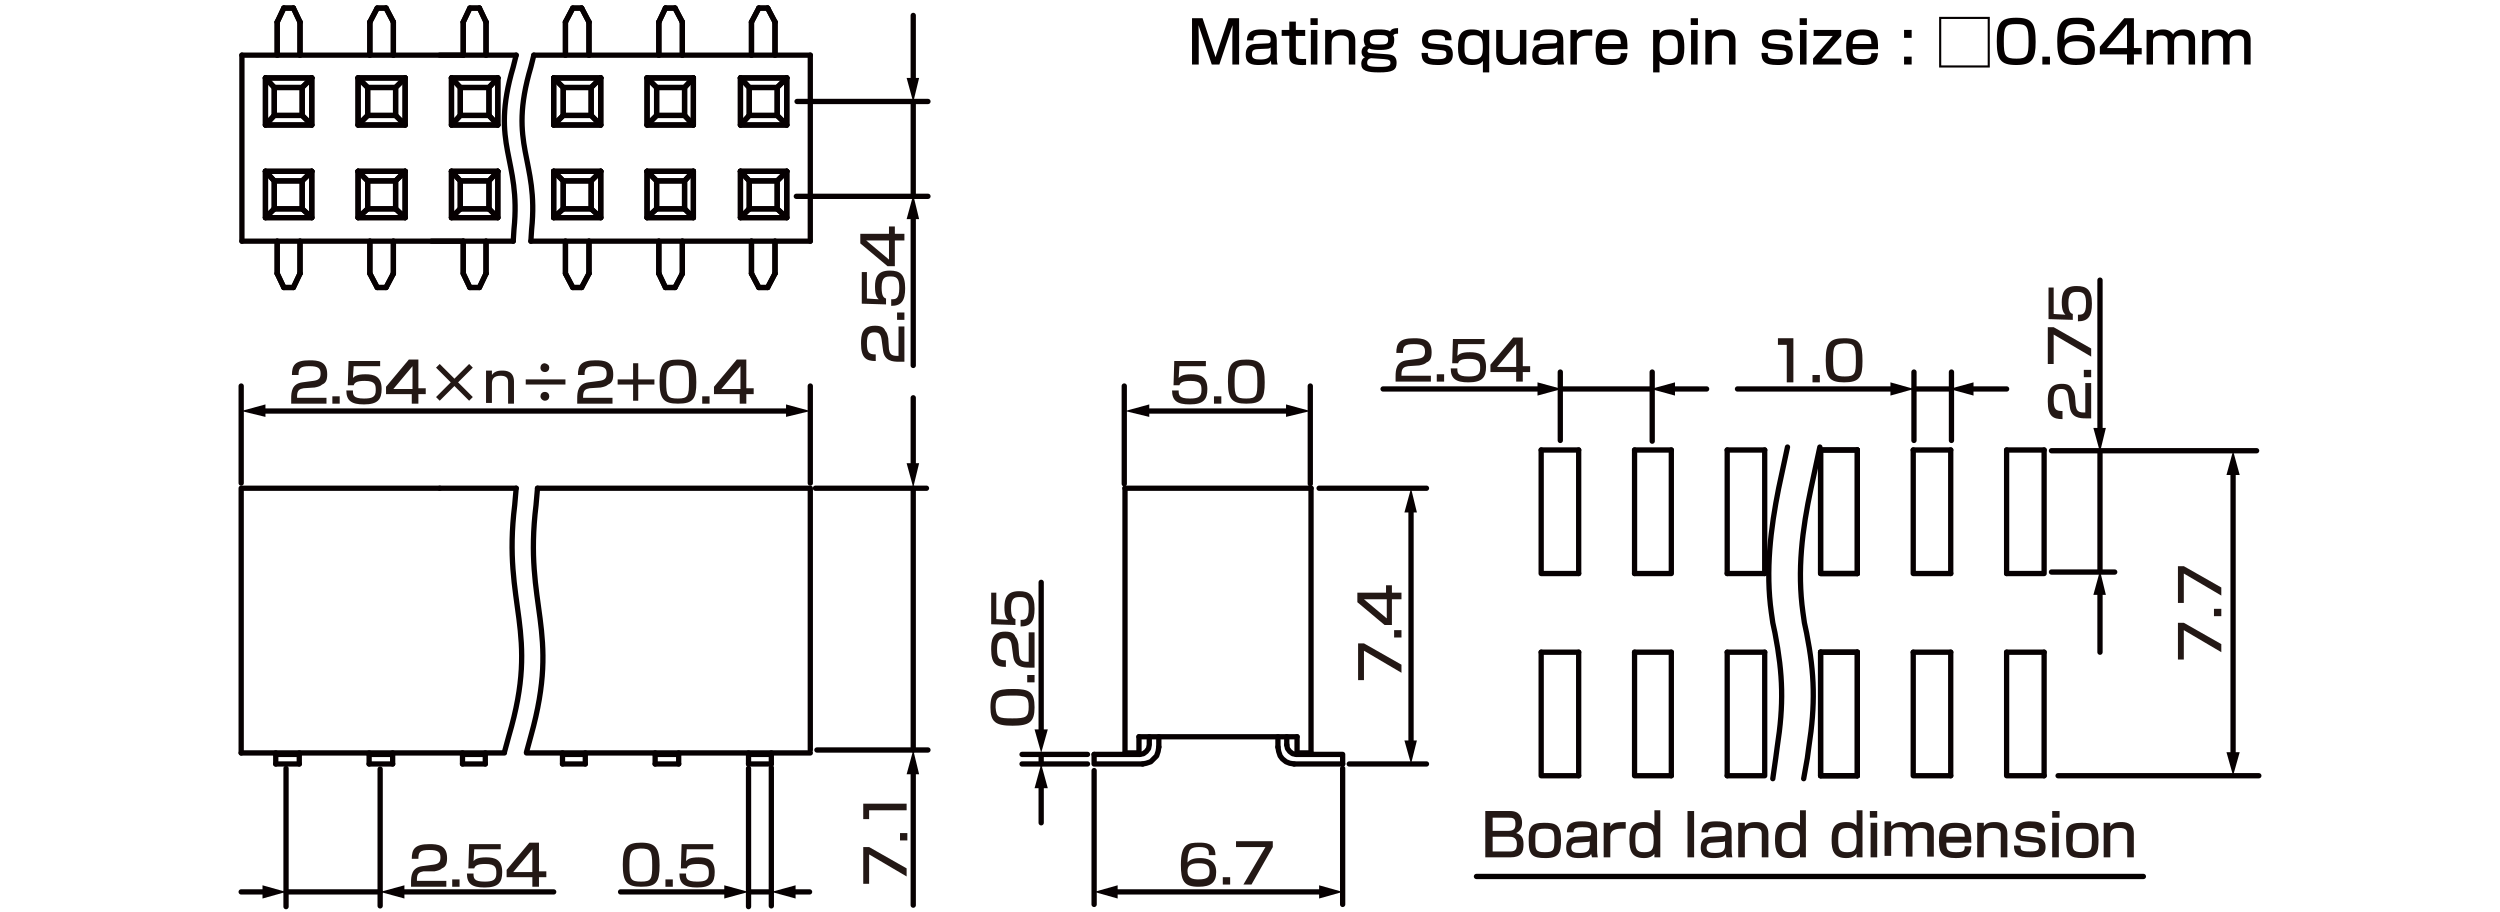 <?xml version="1.0" encoding="UTF-8"?>
<svg id="_レイヤー_1" data-name="レイヤー 1" xmlns="http://www.w3.org/2000/svg" width="119.944mm" height="43.744mm" version="1.1" viewBox="0 0 340 124">
  <defs>
    <style>
      .cls-1 {
        fill: #231815;
      }

      .cls-1, .cls-2, .cls-3 {
        stroke-width: 0px;
      }

      .cls-4 {
        stroke: #060001;
      }

      .cls-4, .cls-5 {
        fill: none;
        stroke-linecap: round;
        stroke-linejoin: round;
        stroke-width: .72px;
      }

      .cls-2 {
        fill: #040000;
      }

      .cls-5 {
        stroke: #040000;
      }

      .cls-3 {
        fill: #060001;
      }
    </style>
  </defs>
  <g id="FS1204">
    <line class="cls-4" x1="153" y1="66.4" x2="153" y2="102.4"/>
    <line class="cls-4" x1="178.3" y1="66.4" x2="178.3" y2="102.4"/>
    <line class="cls-4" x1="154.9" y1="100.2" x2="176.4" y2="100.2"/>
    <polyline class="cls-4" points="155.4 103.9 155.9 103.8 156.5 103.6 156.9 103.2 157.3 102.8 157.5 102.2 157.6 101.6"/>
    <polyline class="cls-4" points="155 102.6 155.5 102.5 155.9 102.2 156.2 101.8 156.3 101.3 156.3 100.2"/>
    <line class="cls-4" x1="157.6" y1="101.6" x2="157.6" y2="100.2"/>
    <polyline class="cls-4" points="148.8 102.6 148.8 103.9 155.4 103.9"/>
    <line class="cls-4" x1="148.8" y1="102.6" x2="155" y2="102.6"/>
    <polyline class="cls-4" points="153 102.4 154.9 102.4 154.9 100.2"/>
    <polyline class="cls-4" points="175 101.3 175.1 101.8 175.4 102.2 175.8 102.5 176.3 102.6"/>
    <polyline class="cls-4" points="173.8 101.6 173.9 102.2 174.1 102.8 174.4 103.2 174.9 103.6 175.4 103.8 176 103.9"/>
    <line class="cls-4" x1="175" y1="101.3" x2="175" y2="100.2"/>
    <line class="cls-4" x1="173.8" y1="101.6" x2="173.8" y2="100.2"/>
    <line class="cls-4" x1="176" y1="103.9" x2="182.6" y2="103.9"/>
    <polyline class="cls-4" points="176.3 102.6 182.6 102.6 182.6 103.9"/>
    <polyline class="cls-4" points="176.4 100.2 176.4 102.4 178.3 102.4"/>
    <line class="cls-4" x1="153" y1="66.4" x2="178.3" y2="66.4"/>
    <g>
      <line class="cls-4" x1="265.3" y1="88.7" x2="265.3" y2="105.5"/>
      <polyline class="cls-4" points="260.2 88.7 260.2 105.5 265.3 105.5"/>
      <line class="cls-4" x1="260.2" y1="88.7" x2="265.3" y2="88.7"/>
      <line class="cls-4" x1="265.3" y1="61.2" x2="265.3" y2="78"/>
      <polyline class="cls-4" points="260.2 61.2 260.2 78 265.3 78"/>
      <line class="cls-4" x1="260.2" y1="61.2" x2="265.3" y2="61.2"/>
      <line class="cls-4" x1="278" y1="88.7" x2="278" y2="105.5"/>
      <polyline class="cls-4" points="272.9 88.7 272.9 105.5 278 105.5"/>
      <line class="cls-4" x1="272.9" y1="88.7" x2="278" y2="88.7"/>
      <line class="cls-4" x1="272.9" y1="61.2" x2="272.9" y2="78"/>
      <polyline class="cls-4" points="278 61.2 278 78 272.9 78"/>
      <line class="cls-4" x1="272.9" y1="61.2" x2="278" y2="61.2"/>
      <line class="cls-4" x1="252.6" y1="88.7" x2="252.6" y2="105.5"/>
      <polyline class="cls-4" points="247.6 88.7 247.6 105.5 252.6 105.5"/>
      <line class="cls-4" x1="247.6" y1="88.7" x2="252.6" y2="88.7"/>
      <line class="cls-4" x1="252.6" y1="61.2" x2="252.6" y2="78"/>
      <polyline class="cls-4" points="247.6 61.2 247.6 78 252.6 78"/>
      <line class="cls-4" x1="247.6" y1="61.2" x2="252.6" y2="61.2"/>
      <line class="cls-4" x1="214.7" y1="88.7" x2="214.7" y2="105.5"/>
      <polyline class="cls-4" points="209.6 88.7 209.6 105.5 214.7 105.5"/>
      <line class="cls-4" x1="209.6" y1="88.7" x2="214.7" y2="88.7"/>
      <line class="cls-4" x1="214.7" y1="61.2" x2="214.7" y2="78"/>
      <polyline class="cls-4" points="209.6 61.2 209.6 78 214.7 78"/>
      <line class="cls-4" x1="209.6" y1="61.2" x2="214.7" y2="61.2"/>
      <line class="cls-4" x1="247.6" y1="88.7" x2="252.6" y2="88.7"/>
      <line class="cls-4" x1="247.6" y1="105.5" x2="252.6" y2="105.5"/>
      <line class="cls-4" x1="227.3" y1="88.7" x2="227.3" y2="105.5"/>
      <polyline class="cls-4" points="222.3 88.7 222.3 105.5 227.3 105.5"/>
      <line class="cls-4" x1="222.3" y1="88.7" x2="227.3" y2="88.7"/>
      <line class="cls-4" x1="247.6" y1="88.7" x2="247.6" y2="105.5"/>
      <line class="cls-4" x1="234.9" y1="88.7" x2="234.9" y2="105.5"/>
      <polyline class="cls-4" points="240 88.7 240 105.5 234.9 105.5"/>
      <line class="cls-4" x1="234.9" y1="88.7" x2="240" y2="88.7"/>
      <line class="cls-4" x1="252.6" y1="88.7" x2="252.6" y2="105.5"/>
      <line class="cls-4" x1="247.6" y1="61.2" x2="252.6" y2="61.2"/>
      <polyline class="cls-4" points="252.6 78 247.6 78 247.6 61.2"/>
      <line class="cls-4" x1="234.9" y1="61.2" x2="234.9" y2="78"/>
      <line class="cls-4" x1="240" y1="61.2" x2="240" y2="78"/>
      <line class="cls-4" x1="222.3" y1="61.2" x2="222.3" y2="78"/>
      <polyline class="cls-4" points="227.3 61.2 227.3 78 222.3 78"/>
      <line class="cls-4" x1="234.9" y1="78" x2="240" y2="78"/>
      <line class="cls-4" x1="222.3" y1="61.2" x2="227.3" y2="61.2"/>
      <line class="cls-4" x1="234.9" y1="61.2" x2="240" y2="61.2"/>
      <line class="cls-4" x1="252.6" y1="61.2" x2="252.6" y2="78"/>
      <path class="cls-4" d="M243.1,60.8l-1.2,5.6c-1.1,5.5-1.8,11.2-1,16.9l.2,1.4.3,1.4c1.1,5.7,1.2,9.7.3,15.5l-.2,1.5-.4,2.8"/>
      <path class="cls-4" d="M247.5,60.8l-.6,2.8-.6,2.8c-1.2,5.6-1.9,11.2-1.1,16.9l.2,1.4.3,1.4c1.1,5.6,1.2,9.7.3,15.5l-.2,1.5-.5,2.8"/>
    </g>
    <g>
      <line class="cls-4" x1="72.6" y1="7.5" x2="110.2" y2="7.5"/>
      <line class="cls-4" x1="72.2" y1="32.8" x2="110.2" y2="32.8"/>
      <line class="cls-4" x1="110.2" y1="32.8" x2="110.2" y2="7.5"/>
      <line class="cls-4" x1="103.2" y1="1.1" x2="102.2" y2="3"/>
      <line class="cls-4" x1="104.4" y1="1.1" x2="105.4" y2="3"/>
      <polyline class="cls-4" points="104.4 39.1 103.2 39.1 102.2 37.2"/>
      <line class="cls-4" x1="104.4" y1="39.1" x2="105.4" y2="37.2"/>
      <line class="cls-4" x1="102.2" y1="37.2" x2="102.2" y2="32.8"/>
      <line class="cls-4" x1="105.4" y1="37.2" x2="105.4" y2="32.8"/>
      <line class="cls-4" x1="105.4" y1="7.5" x2="105.4" y2="3"/>
      <line class="cls-4" x1="102.2" y1="7.5" x2="102.2" y2="3"/>
      <polyline class="cls-4" points="107 10.6 107 17 105.7 15.7"/>
      <polyline class="cls-4" points="107 10.6 105.7 11.9 105.7 15.7"/>
      <polyline class="cls-4" points="107 23.3 107 29.6 105.7 28.4"/>
      <polyline class="cls-4" points="107 23.3 105.7 24.6 105.7 28.4"/>
      <polyline class="cls-4" points="100.7 10.6 100.7 17 101.9 15.7"/>
      <polyline class="cls-4" points="100.7 10.6 101.9 11.9 101.9 15.7"/>
      <polyline class="cls-4" points="100.7 23.3 100.7 29.6 101.9 28.4"/>
      <polyline class="cls-4" points="100.7 23.3 101.9 24.6 101.9 28.4"/>
      <line class="cls-4" x1="100.7" y1="29.6" x2="107" y2="29.6"/>
      <line class="cls-4" x1="100.7" y1="23.3" x2="107" y2="23.3"/>
      <line class="cls-4" x1="101.9" y1="28.4" x2="105.7" y2="28.4"/>
      <line class="cls-4" x1="101.9" y1="24.6" x2="105.7" y2="24.6"/>
      <line class="cls-4" x1="100.7" y1="17" x2="107" y2="17"/>
      <line class="cls-4" x1="100.7" y1="10.6" x2="107" y2="10.6"/>
      <line class="cls-4" x1="101.9" y1="15.7" x2="105.7" y2="15.7"/>
      <line class="cls-4" x1="101.9" y1="11.9" x2="105.7" y2="11.9"/>
      <line class="cls-4" x1="103.2" y1="1.1" x2="104.4" y2="1.1"/>
      <line class="cls-4" x1="90.5" y1="1.1" x2="91.8" y2="1.1"/>
      <line class="cls-4" x1="89.3" y1="11.9" x2="93.1" y2="11.9"/>
      <line class="cls-4" x1="89.3" y1="15.7" x2="93.1" y2="15.7"/>
      <line class="cls-4" x1="88" y1="10.6" x2="94.3" y2="10.6"/>
      <line class="cls-4" x1="88" y1="17" x2="94.3" y2="17"/>
      <line class="cls-4" x1="89.3" y1="24.6" x2="93.1" y2="24.6"/>
      <line class="cls-4" x1="89.3" y1="28.4" x2="93.1" y2="28.4"/>
      <line class="cls-4" x1="88" y1="23.3" x2="94.3" y2="23.3"/>
      <line class="cls-4" x1="88" y1="29.6" x2="94.3" y2="29.6"/>
      <polyline class="cls-4" points="89.3 28.4 89.3 24.6 88 23.3"/>
      <polyline class="cls-4" points="89.3 28.4 88 29.6 88 23.3"/>
      <polyline class="cls-4" points="89.3 15.7 89.3 11.9 88 10.6"/>
      <polyline class="cls-4" points="89.3 15.7 88 17 88 10.6"/>
      <polyline class="cls-4" points="93.1 28.4 93.1 24.6 94.3 23.3"/>
      <polyline class="cls-4" points="93.1 28.4 94.3 29.6 94.3 23.3"/>
      <polyline class="cls-4" points="93.1 15.7 93.1 11.9 94.3 10.6"/>
      <polyline class="cls-4" points="93.1 15.7 94.3 17 94.3 10.6"/>
      <line class="cls-4" x1="89.6" y1="7.5" x2="89.6" y2="3"/>
      <line class="cls-4" x1="92.8" y1="7.5" x2="92.8" y2="3"/>
      <line class="cls-4" x1="92.8" y1="37.2" x2="92.8" y2="32.8"/>
      <line class="cls-4" x1="89.6" y1="37.2" x2="89.6" y2="32.8"/>
      <line class="cls-4" x1="91.8" y1="39.1" x2="92.8" y2="37.2"/>
      <polyline class="cls-4" points="89.6 37.2 90.5 39.1 91.8 39.1"/>
      <line class="cls-4" x1="91.8" y1="1.1" x2="92.8" y2="3"/>
      <line class="cls-4" x1="90.5" y1="1.1" x2="89.6" y2="3"/>
      <line class="cls-4" x1="103.2" y1="1.1" x2="104.4" y2="1.1"/>
      <line class="cls-4" x1="90.5" y1="1.1" x2="91.8" y2="1.1"/>
      <line class="cls-4" x1="88" y1="29.6" x2="94.3" y2="29.6"/>
      <line class="cls-4" x1="88" y1="23.3" x2="94.3" y2="23.3"/>
      <line class="cls-4" x1="89.3" y1="28.4" x2="93.1" y2="28.4"/>
      <line class="cls-4" x1="89.3" y1="24.6" x2="93.1" y2="24.6"/>
      <polyline class="cls-4" points="88 23.3 88 29.6 89.3 28.4"/>
      <polyline class="cls-4" points="88 23.3 89.3 24.6 89.3 28.4"/>
      <polyline class="cls-4" points="94.3 23.3 94.3 29.6 93.1 28.4"/>
      <polyline class="cls-4" points="94.3 23.3 93.1 24.6 93.1 28.4"/>
      <line class="cls-4" x1="100.7" y1="29.6" x2="107" y2="29.6"/>
      <line class="cls-4" x1="100.7" y1="23.3" x2="107" y2="23.3"/>
      <line class="cls-4" x1="101.9" y1="28.4" x2="105.7" y2="28.4"/>
      <line class="cls-4" x1="101.9" y1="24.6" x2="105.7" y2="24.6"/>
      <polyline class="cls-4" points="100.7 23.3 100.7 29.6 101.9 28.4"/>
      <polyline class="cls-4" points="100.7 23.3 101.9 24.6 101.9 28.4"/>
      <polyline class="cls-4" points="107 23.3 107 29.6 105.7 28.4"/>
      <polyline class="cls-4" points="107 23.3 105.7 24.6 105.7 28.4"/>
      <line class="cls-4" x1="88" y1="17" x2="94.3" y2="17"/>
      <line class="cls-4" x1="88" y1="10.6" x2="94.3" y2="10.6"/>
      <line class="cls-4" x1="89.3" y1="15.7" x2="93.1" y2="15.7"/>
      <line class="cls-4" x1="89.3" y1="11.9" x2="93.1" y2="11.9"/>
      <polyline class="cls-4" points="88 10.6 88 17 89.3 15.7"/>
      <polyline class="cls-4" points="88 10.6 89.3 11.9 89.3 15.7"/>
      <polyline class="cls-4" points="94.3 10.6 94.3 17 93.1 15.7"/>
      <polyline class="cls-4" points="94.3 10.6 93.1 11.9 93.1 15.7"/>
      <line class="cls-4" x1="100.7" y1="17" x2="107" y2="17"/>
      <line class="cls-4" x1="100.7" y1="10.6" x2="107" y2="10.6"/>
      <line class="cls-4" x1="101.9" y1="15.7" x2="105.7" y2="15.7"/>
      <line class="cls-4" x1="101.9" y1="11.9" x2="105.7" y2="11.9"/>
      <polyline class="cls-4" points="100.7 10.6 100.7 17 101.9 15.7"/>
      <polyline class="cls-4" points="100.7 10.6 101.9 11.9 101.9 15.7"/>
      <polyline class="cls-4" points="107 10.6 107 17 105.7 15.7"/>
      <polyline class="cls-4" points="107 10.6 105.7 11.9 105.7 15.7"/>
      <line class="cls-4" x1="89.6" y1="7.5" x2="89.6" y2="3"/>
      <line class="cls-4" x1="92.8" y1="7.5" x2="92.8" y2="3"/>
      <line class="cls-4" x1="102.2" y1="7.5" x2="102.2" y2="3"/>
      <line class="cls-4" x1="105.4" y1="7.5" x2="105.4" y2="3"/>
      <line class="cls-4" x1="105.4" y1="37.2" x2="105.4" y2="32.8"/>
      <line class="cls-4" x1="102.2" y1="37.2" x2="102.2" y2="32.8"/>
      <line class="cls-4" x1="92.8" y1="37.2" x2="92.8" y2="32.8"/>
      <line class="cls-4" x1="89.6" y1="37.2" x2="89.6" y2="32.8"/>
      <line class="cls-4" x1="102.2" y1="37.2" x2="103.2" y2="39.1"/>
      <polyline class="cls-4" points="105.4 37.2 104.4 39.1 103.2 39.1"/>
      <line class="cls-4" x1="89.6" y1="37.2" x2="90.5" y2="39.1"/>
      <polyline class="cls-4" points="92.8 37.2 91.8 39.1 90.5 39.1"/>
      <line class="cls-4" x1="103.2" y1="1.1" x2="102.2" y2="3"/>
      <line class="cls-4" x1="104.4" y1="1.1" x2="105.4" y2="3"/>
      <line class="cls-4" x1="90.5" y1="1.1" x2="89.6" y2="3"/>
      <line class="cls-4" x1="91.8" y1="1.1" x2="92.8" y2="3"/>
      <line class="cls-4" x1="79.1" y1="1.1" x2="80.1" y2="3"/>
      <line class="cls-4" x1="77.9" y1="1.1" x2="76.9" y2="3"/>
      <polyline class="cls-4" points="77.9 39.1 79.1 39.1 80.1 37.2"/>
      <polyline class="cls-4" points="77.9 39.1 76.9 37.2 76.9 32.8"/>
      <line class="cls-4" x1="80.1" y1="37.2" x2="80.1" y2="32.8"/>
      <line class="cls-4" x1="80.1" y1="7.5" x2="80.1" y2="3"/>
      <line class="cls-4" x1="76.9" y1="7.5" x2="76.9" y2="3"/>
      <polyline class="cls-4" points="80.4 15.7 80.4 11.9 81.7 10.6"/>
      <polyline class="cls-4" points="80.4 15.7 81.7 17 81.7 10.6"/>
      <polyline class="cls-4" points="76.6 15.7 76.6 11.9 75.3 10.6"/>
      <polyline class="cls-4" points="76.6 15.7 75.3 17 75.3 10.6"/>
      <line class="cls-4" x1="76.6" y1="11.9" x2="80.4" y2="11.9"/>
      <line class="cls-4" x1="76.6" y1="15.7" x2="80.4" y2="15.7"/>
      <line class="cls-4" x1="75.3" y1="10.6" x2="81.7" y2="10.6"/>
      <line class="cls-4" x1="75.3" y1="17" x2="81.7" y2="17"/>
      <polyline class="cls-4" points="80.4 28.4 80.4 24.6 81.7 23.3"/>
      <polyline class="cls-4" points="80.4 28.4 81.7 29.6 81.7 23.3"/>
      <polyline class="cls-4" points="76.6 28.4 76.6 24.6 75.3 23.3"/>
      <polyline class="cls-4" points="76.6 28.4 75.3 29.6 75.3 23.3"/>
      <line class="cls-4" x1="76.6" y1="24.6" x2="80.4" y2="24.6"/>
      <line class="cls-4" x1="76.6" y1="28.4" x2="80.4" y2="28.4"/>
      <line class="cls-4" x1="75.3" y1="23.3" x2="81.7" y2="23.3"/>
      <line class="cls-4" x1="75.3" y1="29.6" x2="81.7" y2="29.6"/>
      <polyline class="cls-4" points="79.1 1.1 77.9 1.1 76.9 3"/>
      <line class="cls-4" x1="79.1" y1="1.1" x2="80.1" y2="3"/>
      <polyline class="cls-4" points="79.1 39.1 77.9 39.1 76.9 37.2"/>
      <line class="cls-4" x1="79.1" y1="39.1" x2="80.1" y2="37.2"/>
      <line class="cls-4" x1="76.9" y1="37.2" x2="76.9" y2="32.8"/>
      <line class="cls-4" x1="80.1" y1="37.2" x2="80.1" y2="32.8"/>
      <line class="cls-4" x1="80.1" y1="7.5" x2="80.1" y2="3"/>
      <line class="cls-4" x1="76.9" y1="7.5" x2="76.9" y2="3"/>
      <polyline class="cls-4" points="81.7 10.6 81.7 17 80.4 15.7"/>
      <polyline class="cls-4" points="81.7 10.6 80.4 11.9 80.4 15.7"/>
      <polyline class="cls-4" points="81.7 23.3 81.7 29.6 80.4 28.4"/>
      <polyline class="cls-4" points="81.7 23.3 80.4 24.6 80.4 28.4"/>
      <polyline class="cls-4" points="75.3 10.6 75.3 17 76.6 15.7"/>
      <polyline class="cls-4" points="75.3 10.6 76.6 11.9 76.6 15.7"/>
      <polyline class="cls-4" points="75.3 23.3 75.3 29.6 76.6 28.4"/>
      <polyline class="cls-4" points="75.3 23.3 76.6 24.6 76.6 28.4"/>
      <line class="cls-4" x1="75.3" y1="29.6" x2="81.7" y2="29.6"/>
      <line class="cls-4" x1="75.3" y1="23.3" x2="81.7" y2="23.3"/>
      <line class="cls-4" x1="76.6" y1="28.4" x2="80.4" y2="28.4"/>
      <line class="cls-4" x1="76.6" y1="24.6" x2="80.4" y2="24.6"/>
      <line class="cls-4" x1="75.3" y1="17" x2="81.7" y2="17"/>
      <line class="cls-4" x1="75.3" y1="10.6" x2="81.7" y2="10.6"/>
      <line class="cls-4" x1="76.6" y1="15.7" x2="80.4" y2="15.7"/>
      <line class="cls-4" x1="76.6" y1="11.9" x2="80.4" y2="11.9"/>
      <line class="cls-4" x1="77.9" y1="1.1" x2="79.1" y2="1.1"/>
      <line class="cls-4" x1="52.5" y1="1.1" x2="53.5" y2="3"/>
      <line class="cls-4" x1="51.3" y1="1.1" x2="50.3" y2="3"/>
      <polyline class="cls-4" points="51.3 39.1 52.5 39.1 53.5 37.2"/>
      <polyline class="cls-4" points="51.3 39.1 50.3 37.2 50.3 32.8"/>
      <line class="cls-4" x1="53.5" y1="37.2" x2="53.5" y2="32.8"/>
      <line class="cls-4" x1="53.5" y1="7.5" x2="53.5" y2="3"/>
      <line class="cls-4" x1="50.3" y1="7.5" x2="50.3" y2="3"/>
      <polyline class="cls-4" points="53.8 15.7 53.8 11.9 55.1 10.6"/>
      <polyline class="cls-4" points="53.8 15.7 55.1 17 55.1 10.6"/>
      <polyline class="cls-4" points="50 15.7 50 11.9 48.7 10.6"/>
      <polyline class="cls-4" points="50 15.7 48.7 17 48.7 10.6"/>
      <line class="cls-4" x1="50" y1="11.9" x2="53.8" y2="11.9"/>
      <line class="cls-4" x1="50" y1="15.7" x2="53.8" y2="15.7"/>
      <line class="cls-4" x1="48.7" y1="10.6" x2="55.1" y2="10.6"/>
      <line class="cls-4" x1="48.7" y1="17" x2="55.1" y2="17"/>
      <polyline class="cls-4" points="53.8 28.4 53.8 24.6 55.1 23.3"/>
      <polyline class="cls-4" points="53.8 28.4 55.1 29.6 55.1 23.3"/>
      <polyline class="cls-4" points="50 28.4 50 24.6 48.7 23.3"/>
      <polyline class="cls-4" points="50 28.4 48.7 29.6 48.7 23.3"/>
      <line class="cls-4" x1="50" y1="24.6" x2="53.8" y2="24.6"/>
      <line class="cls-4" x1="50" y1="28.4" x2="53.8" y2="28.4"/>
      <line class="cls-4" x1="48.7" y1="23.3" x2="55.1" y2="23.3"/>
      <line class="cls-4" x1="48.7" y1="29.6" x2="55.1" y2="29.6"/>
      <polyline class="cls-4" points="52.5 1.1 51.3 1.1 50.3 3"/>
      <line class="cls-4" x1="52.5" y1="1.1" x2="53.5" y2="3"/>
      <polyline class="cls-4" points="52.5 39.1 51.3 39.1 50.3 37.2"/>
      <line class="cls-4" x1="52.5" y1="39.1" x2="53.5" y2="37.2"/>
      <line class="cls-4" x1="50.3" y1="37.2" x2="50.3" y2="32.8"/>
      <line class="cls-4" x1="53.5" y1="37.2" x2="53.5" y2="32.8"/>
      <line class="cls-4" x1="53.5" y1="7.5" x2="53.5" y2="3"/>
      <line class="cls-4" x1="50.3" y1="7.5" x2="50.3" y2="3"/>
      <polyline class="cls-4" points="55.1 10.6 55.1 17 53.8 15.7"/>
      <polyline class="cls-4" points="55.1 10.6 53.8 11.9 53.8 15.7"/>
      <polyline class="cls-4" points="55.1 23.3 55.1 29.6 53.8 28.4"/>
      <polyline class="cls-4" points="55.1 23.3 53.8 24.6 53.8 28.4"/>
      <polyline class="cls-4" points="48.7 10.6 48.7 17 50 15.7"/>
      <polyline class="cls-4" points="48.7 10.6 50 11.9 50 15.7"/>
      <polyline class="cls-4" points="48.7 23.3 48.7 29.6 50 28.4"/>
      <polyline class="cls-4" points="48.7 23.3 50 24.6 50 28.4"/>
      <line class="cls-4" x1="48.7" y1="29.6" x2="55.1" y2="29.6"/>
      <line class="cls-4" x1="48.7" y1="23.3" x2="55.1" y2="23.3"/>
      <line class="cls-4" x1="50" y1="28.4" x2="53.8" y2="28.4"/>
      <line class="cls-4" x1="50" y1="24.6" x2="53.8" y2="24.6"/>
      <line class="cls-4" x1="48.7" y1="17" x2="55.1" y2="17"/>
      <line class="cls-4" x1="48.7" y1="10.6" x2="55.1" y2="10.6"/>
      <line class="cls-4" x1="50" y1="15.7" x2="53.8" y2="15.7"/>
      <line class="cls-4" x1="50" y1="11.9" x2="53.8" y2="11.9"/>
      <line class="cls-4" x1="51.3" y1="1.1" x2="52.5" y2="1.1"/>
      <line class="cls-4" x1="38.6" y1="1.1" x2="37.7" y2="3"/>
      <line class="cls-4" x1="39.9" y1="1.1" x2="40.8" y2="3"/>
      <polyline class="cls-4" points="39.9 39.1 38.6 39.1 37.7 37.2"/>
      <line class="cls-4" x1="39.9" y1="39.1" x2="40.8" y2="37.2"/>
      <line class="cls-4" x1="37.7" y1="37.2" x2="37.7" y2="32.8"/>
      <line class="cls-4" x1="40.8" y1="37.2" x2="40.8" y2="32.8"/>
      <line class="cls-4" x1="40.8" y1="7.5" x2="40.8" y2="3"/>
      <line class="cls-4" x1="37.7" y1="7.5" x2="37.7" y2="3"/>
      <polyline class="cls-4" points="42.4 10.6 42.4 17 41.1 15.7"/>
      <polyline class="cls-4" points="42.4 10.6 41.1 11.9 41.1 15.7"/>
      <polyline class="cls-4" points="42.4 23.3 42.4 29.6 41.1 28.4"/>
      <polyline class="cls-4" points="42.4 23.3 41.1 24.6 41.1 28.4"/>
      <polyline class="cls-4" points="36.1 10.6 36.1 17 37.3 15.7"/>
      <polyline class="cls-4" points="36.1 10.6 37.3 11.9 37.3 15.7"/>
      <polyline class="cls-4" points="36.1 23.3 36.1 29.6 37.3 28.4"/>
      <polyline class="cls-4" points="36.1 23.3 37.3 24.6 37.3 28.4"/>
      <line class="cls-4" x1="36.1" y1="29.6" x2="42.4" y2="29.6"/>
      <line class="cls-4" x1="36.1" y1="23.3" x2="42.4" y2="23.3"/>
      <line class="cls-4" x1="37.3" y1="28.4" x2="41.1" y2="28.4"/>
      <line class="cls-4" x1="37.3" y1="24.6" x2="41.1" y2="24.6"/>
      <line class="cls-4" x1="36.1" y1="17" x2="42.4" y2="17"/>
      <line class="cls-4" x1="36.1" y1="10.6" x2="42.4" y2="10.6"/>
      <line class="cls-4" x1="37.3" y1="15.7" x2="41.1" y2="15.7"/>
      <line class="cls-4" x1="37.3" y1="11.9" x2="41.1" y2="11.9"/>
      <line class="cls-4" x1="38.6" y1="1.1" x2="39.9" y2="1.1"/>
      <line class="cls-4" x1="38.6" y1="1.1" x2="39.9" y2="1.1"/>
      <line class="cls-4" x1="36.1" y1="29.6" x2="42.4" y2="29.6"/>
      <line class="cls-4" x1="36.1" y1="23.3" x2="42.4" y2="23.3"/>
      <line class="cls-4" x1="37.3" y1="28.4" x2="41.1" y2="28.4"/>
      <line class="cls-4" x1="37.3" y1="24.6" x2="41.1" y2="24.6"/>
      <polyline class="cls-4" points="36.1 23.3 36.1 29.6 37.3 28.4"/>
      <polyline class="cls-4" points="36.1 23.3 37.3 24.6 37.3 28.4"/>
      <polyline class="cls-4" points="42.4 23.3 42.4 29.6 41.1 28.4"/>
      <polyline class="cls-4" points="42.4 23.3 41.1 24.6 41.1 28.4"/>
      <line class="cls-4" x1="36.1" y1="17" x2="42.4" y2="17"/>
      <line class="cls-4" x1="36.1" y1="10.6" x2="42.4" y2="10.6"/>
      <line class="cls-4" x1="37.3" y1="15.7" x2="41.1" y2="15.7"/>
      <line class="cls-4" x1="37.3" y1="11.9" x2="41.1" y2="11.9"/>
      <polyline class="cls-4" points="36.1 10.6 36.1 17 37.3 15.7"/>
      <polyline class="cls-4" points="36.1 10.6 37.3 11.9 37.3 15.7"/>
      <polyline class="cls-4" points="42.4 10.6 42.4 17 41.1 15.7"/>
      <polyline class="cls-4" points="42.4 10.6 41.1 11.9 41.1 15.7"/>
      <line class="cls-4" x1="37.7" y1="7.5" x2="37.7" y2="3"/>
      <line class="cls-4" x1="40.8" y1="7.5" x2="40.8" y2="3"/>
      <line class="cls-4" x1="40.8" y1="37.2" x2="40.8" y2="32.8"/>
      <line class="cls-4" x1="37.7" y1="37.2" x2="37.7" y2="32.8"/>
      <line class="cls-4" x1="37.7" y1="37.2" x2="38.6" y2="39.1"/>
      <polyline class="cls-4" points="40.8 37.2 39.9 39.1 38.6 39.1"/>
      <line class="cls-4" x1="38.6" y1="1.1" x2="37.7" y2="3"/>
      <line class="cls-4" x1="39.9" y1="1.1" x2="40.8" y2="3"/>
      <line class="cls-4" x1="65.2" y1="1.1" x2="66.1" y2="3"/>
      <line class="cls-4" x1="63.9" y1="1.1" x2="63" y2="3"/>
      <polyline class="cls-4" points="63.9 39.1 65.2 39.1 66.1 37.2"/>
      <polyline class="cls-4" points="63.9 39.1 63 37.2 63 32.8"/>
      <line class="cls-4" x1="66.1" y1="37.2" x2="66.1" y2="32.8"/>
      <line class="cls-4" x1="66.1" y1="7.5" x2="66.1" y2="3"/>
      <line class="cls-4" x1="63" y1="7.5" x2="63" y2="3"/>
      <polyline class="cls-4" points="66.5 15.7 66.5 11.9 67.7 10.6"/>
      <polyline class="cls-4" points="66.5 15.7 67.7 17 67.7 10.6"/>
      <polyline class="cls-4" points="62.6 15.7 62.6 11.9 61.4 10.6"/>
      <polyline class="cls-4" points="62.6 15.7 61.4 17 61.4 10.6"/>
      <line class="cls-4" x1="62.6" y1="11.9" x2="66.5" y2="11.9"/>
      <line class="cls-4" x1="62.6" y1="15.7" x2="66.5" y2="15.7"/>
      <line class="cls-4" x1="61.4" y1="10.6" x2="67.7" y2="10.6"/>
      <line class="cls-4" x1="61.4" y1="17" x2="67.7" y2="17"/>
      <polyline class="cls-4" points="66.5 28.4 66.5 24.6 67.7 23.3"/>
      <polyline class="cls-4" points="66.5 28.4 67.7 29.6 67.7 23.3"/>
      <polyline class="cls-4" points="62.6 28.4 62.6 24.6 61.4 23.3"/>
      <polyline class="cls-4" points="62.6 28.4 61.4 29.6 61.4 23.3"/>
      <line class="cls-4" x1="62.6" y1="24.6" x2="66.5" y2="24.6"/>
      <line class="cls-4" x1="62.6" y1="28.4" x2="66.5" y2="28.4"/>
      <line class="cls-4" x1="61.4" y1="23.3" x2="67.7" y2="23.3"/>
      <line class="cls-4" x1="61.4" y1="29.6" x2="67.7" y2="29.6"/>
      <polyline class="cls-4" points="65.2 1.1 63.9 1.1 63 3"/>
      <line class="cls-4" x1="65.2" y1="1.1" x2="66.1" y2="3"/>
      <polyline class="cls-4" points="65.2 39.1 63.9 39.1 63 37.2"/>
      <line class="cls-4" x1="65.2" y1="39.1" x2="66.1" y2="37.2"/>
      <line class="cls-4" x1="63" y1="37.2" x2="63" y2="32.8"/>
      <line class="cls-4" x1="66.1" y1="37.2" x2="66.1" y2="32.8"/>
      <line class="cls-4" x1="66.1" y1="7.5" x2="66.1" y2="3"/>
      <line class="cls-4" x1="63" y1="7.5" x2="63" y2="3"/>
      <polyline class="cls-4" points="67.7 10.6 67.7 17 66.5 15.7"/>
      <polyline class="cls-4" points="67.7 10.6 66.5 11.9 66.5 15.7"/>
      <polyline class="cls-4" points="67.7 23.3 67.7 29.6 66.5 28.4"/>
      <polyline class="cls-4" points="67.7 23.3 66.5 24.6 66.5 28.4"/>
      <polyline class="cls-4" points="61.4 10.6 61.4 17 62.6 15.7"/>
      <polyline class="cls-4" points="61.4 10.6 62.6 11.9 62.6 15.7"/>
      <polyline class="cls-4" points="61.4 23.3 61.4 29.6 62.6 28.4"/>
      <polyline class="cls-4" points="61.4 23.3 62.6 24.6 62.6 28.4"/>
      <line class="cls-4" x1="61.4" y1="29.6" x2="67.7" y2="29.6"/>
      <line class="cls-4" x1="61.4" y1="23.3" x2="67.7" y2="23.3"/>
      <line class="cls-4" x1="62.6" y1="28.4" x2="66.5" y2="28.4"/>
      <line class="cls-4" x1="62.6" y1="24.6" x2="66.5" y2="24.6"/>
      <line class="cls-4" x1="61.4" y1="17" x2="67.7" y2="17"/>
      <line class="cls-4" x1="61.4" y1="10.6" x2="67.7" y2="10.6"/>
      <line class="cls-4" x1="62.6" y1="15.7" x2="66.5" y2="15.7"/>
      <line class="cls-4" x1="62.6" y1="11.9" x2="66.5" y2="11.9"/>
      <line class="cls-4" x1="63.9" y1="1.1" x2="65.2" y2="1.1"/>
      <line class="cls-4" x1="32.9" y1="32.8" x2="32.9" y2="7.5"/>
      <line class="cls-4" x1="59.8" y1="7.5" x2="70.2" y2="7.5"/>
      <line class="cls-4" x1="58.7" y1="32.8" x2="69.8" y2="32.8"/>
      <line class="cls-4" x1="32.9" y1="7.5" x2="63" y2="7.5"/>
      <line class="cls-4" x1="32.9" y1="32.8" x2="63" y2="32.8"/>
      <path class="cls-4" d="M70.2,7.5l-.4,1.6c-3.2,10.8,1.1,12.4.1,22.1l-.1,1.6"/>
      <path class="cls-4" d="M72.6,7.5l-.4,1.6c-3.2,10.8,1.1,12.5.1,22.1l-.1,1.6"/>
    </g>
    <polyline class="cls-4" points="73.1 66.4 110.2 66.4 110.2 102"/>
    <line class="cls-4" x1="104.9" y1="103.9" x2="101.8" y2="103.9"/>
    <line class="cls-4" x1="104.9" y1="102.6" x2="101.8" y2="102.6"/>
    <line class="cls-4" x1="92.3" y1="103.9" x2="89.1" y2="103.9"/>
    <line class="cls-4" x1="92.3" y1="102.6" x2="89.1" y2="102.6"/>
    <line class="cls-4" x1="92.3" y1="102.4" x2="92.3" y2="103.9"/>
    <line class="cls-4" x1="89.1" y1="102.4" x2="89.1" y2="103.9"/>
    <line class="cls-4" x1="101.8" y1="102.4" x2="101.8" y2="103.9"/>
    <line class="cls-4" x1="104.9" y1="102.4" x2="104.9" y2="103.9"/>
    <line class="cls-4" x1="76.5" y1="102.4" x2="76.5" y2="103.9"/>
    <line class="cls-4" x1="79.6" y1="102.4" x2="79.6" y2="103.9"/>
    <line class="cls-4" x1="79.6" y1="102.6" x2="76.5" y2="102.6"/>
    <line class="cls-4" x1="79.6" y1="103.9" x2="76.5" y2="103.9"/>
    <line class="cls-4" x1="32.8" y1="102.4" x2="68.6" y2="102.4"/>
    <line class="cls-4" x1="70.2" y1="66.4" x2="59.8" y2="66.4"/>
    <line class="cls-4" x1="53.4" y1="103.9" x2="50.2" y2="103.9"/>
    <line class="cls-4" x1="53.4" y1="102.6" x2="50.2" y2="102.6"/>
    <line class="cls-4" x1="40.7" y1="103.9" x2="37.5" y2="103.9"/>
    <line class="cls-4" x1="40.7" y1="102.6" x2="37.5" y2="102.6"/>
    <line class="cls-4" x1="50.2" y1="102.4" x2="50.2" y2="103.9"/>
    <line class="cls-4" x1="53.4" y1="102.4" x2="53.4" y2="103.9"/>
    <line class="cls-4" x1="37.5" y1="102.4" x2="37.5" y2="103.9"/>
    <line class="cls-4" x1="40.7" y1="102.4" x2="40.7" y2="103.9"/>
    <line class="cls-4" x1="66" y1="103.9" x2="62.9" y2="103.9"/>
    <line class="cls-4" x1="66" y1="102.6" x2="62.9" y2="102.6"/>
    <line class="cls-4" x1="62.9" y1="102.4" x2="62.9" y2="103.9"/>
    <line class="cls-4" x1="66" y1="102.4" x2="66" y2="103.9"/>
    <polyline class="cls-4" points="59.8 66.4 32.8 66.4 32.8 102.4"/>
    <path class="cls-4" d="M70.2,66.4l-.2,2.3c-1.7,13.8,3.5,16.9-.8,31.4l-.6,2.2"/>
    <path class="cls-4" d="M71.6,102.4h38.6"/>
    <path class="cls-4" d="M73.1,66.4l-.2,2.3c-1.7,13.9,3.4,16.8-.7,31.4l-.6,2.2"/>
    <line class="cls-4" x1="212.4" y1="52.9" x2="224.5" y2="52.9"/>
    <line class="cls-4" x1="224.7" y1="60" x2="224.7" y2="50.6"/>
    <line class="cls-4" x1="212.2" y1="59.9" x2="212.2" y2="50.6"/>
    <line class="cls-4" x1="285.6" y1="61.5" x2="285.6" y2="77.6"/>
    <line class="cls-4" x1="279" y1="77.8" x2="287.6" y2="77.8"/>
    <line class="cls-4" x1="279" y1="61.3" x2="306.9" y2="61.3"/>
    <line class="cls-4" x1="124.2" y1="13.9" x2="124.2" y2="26.5"/>
    <line class="cls-4" x1="108.3" y1="26.7" x2="126.2" y2="26.7"/>
    <line class="cls-4" x1="108.4" y1="13.8" x2="126.2" y2="13.8"/>
    <line class="cls-4" x1="279.9" y1="105.5" x2="307.2" y2="105.5"/>
    <line class="cls-4" x1="178.2" y1="65.8" x2="178.2" y2="52.5"/>
    <line class="cls-4" x1="152.9" y1="65.8" x2="152.9" y2="52.5"/>
    <line class="cls-4" x1="182.6" y1="104.5" x2="182.6" y2="123"/>
    <line class="cls-4" x1="148.8" y1="104.8" x2="148.8" y2="123"/>
    <line class="cls-4" x1="139" y1="102.6" x2="147.9" y2="102.6"/>
    <line class="cls-4" x1="139" y1="103.9" x2="147.9" y2="103.9"/>
    <line class="cls-4" x1="51.7" y1="104.6" x2="51.7" y2="123.2"/>
    <line class="cls-4" x1="38.9" y1="104.5" x2="38.9" y2="123.3"/>
    <line class="cls-4" x1="101.8" y1="121.3" x2="104.9" y2="121.3"/>
    <line class="cls-4" x1="104.9" y1="104.4" x2="104.9" y2="123.2"/>
    <line class="cls-4" x1="101.8" y1="104.5" x2="101.8" y2="123.3"/>
    <line class="cls-4" x1="183.5" y1="103.9" x2="194" y2="103.9"/>
    <line class="cls-4" x1="179.4" y1="66.4" x2="194" y2="66.4"/>
    <line class="cls-4" x1="111.1" y1="102" x2="126.2" y2="102"/>
    <line class="cls-4" x1="110.9" y1="66.4" x2="126" y2="66.4"/>
    <line class="cls-4" x1="110.2" y1="65.7" x2="110.2" y2="52.5"/>
    <line class="cls-4" x1="32.8" y1="65.7" x2="32.8" y2="52.5"/>
    <line class="cls-4" x1="141.6" y1="102.7" x2="141.6" y2="103.9"/>
    <line class="cls-4" x1="260.3" y1="52.9" x2="265.1" y2="52.9"/>
    <line class="cls-4" x1="265.4" y1="59.9" x2="265.4" y2="50.6"/>
    <line class="cls-4" x1="260.3" y1="59.9" x2="260.3" y2="50.6"/>
    <line class="cls-4" x1="38.9" y1="121.3" x2="51.7" y2="121.3"/>
    <g>
      <line class="cls-4" x1="36.3" y1="121.3" x2="32.8" y2="121.3"/>
      <polygon class="cls-3" points="35.7 120.4 38.9 121.3 35.7 122.2 35.7 120.4"/>
    </g>
    <g>
      <line class="cls-4" x1="54.4" y1="121.3" x2="75.3" y2="121.3"/>
      <polygon class="cls-3" points="55 122.2 51.7 121.3 55 120.4 55 122.2"/>
    </g>
    <g>
      <line class="cls-4" x1="84.4" y1="121.3" x2="99" y2="121.3"/>
      <polygon class="cls-3" points="98.5 122.2 101.8 121.3 98.5 120.4 98.5 122.2"/>
    </g>
    <g>
      <line class="cls-4" x1="107.4" y1="121.3" x2="110.1" y2="121.3"/>
      <polygon class="cls-3" points="108.2 122.2 104.9 121.3 108.2 120.4 108.2 122.2"/>
    </g>
    <line class="cls-4" x1="124.2" y1="66.4" x2="124.2" y2="102"/>
    <g>
      <line class="cls-4" x1="35.5" y1="55.9" x2="107.5" y2="55.9"/>
      <polygon class="cls-3" points="36.1 56.7 32.8 55.9 36.1 55 36.1 56.7"/>
      <polygon class="cls-3" points="106.9 56.7 110.2 55.9 106.9 55 106.9 56.7"/>
    </g>
    <g>
      <line class="cls-4" x1="155.7" y1="55.9" x2="175.5" y2="55.9"/>
      <polygon class="cls-3" points="156.3 56.7 153 55.9 156.3 55 156.3 56.7"/>
      <polygon class="cls-3" points="174.9 56.7 178.2 55.9 174.9 55 174.9 56.7"/>
    </g>
    <g>
      <line class="cls-4" x1="141.6" y1="99.8" x2="141.6" y2="79.2"/>
      <polygon class="cls-3" points="142.5 99.2 141.6 102.4 140.7 99.2 142.5 99.2"/>
    </g>
    <g>
      <line class="cls-4" x1="141.6" y1="106.6" x2="141.6" y2="111.9"/>
      <polygon class="cls-3" points="140.7 107.2 141.6 103.9 142.5 107.2 140.7 107.2"/>
    </g>
    <g>
      <line class="cls-4" x1="151.1" y1="121.3" x2="180.1" y2="121.3"/>
      <polygon class="cls-3" points="152 122.2 148.8 121.3 152 120.4 152 122.2"/>
      <polygon class="cls-3" points="179.4 122.2 182.6 121.3 179.4 120.4 179.4 122.2"/>
    </g>
    <g>
      <line class="cls-4" x1="191.9" y1="69.4" x2="191.9" y2="101.2"/>
      <polygon class="cls-3" points="191 69.7 191.9 66.4 192.7 69.7 191 69.7"/>
      <polygon class="cls-3" points="191 100.7 191.9 103.9 192.7 100.7 191 100.7"/>
    </g>
    <g>
      <line class="cls-4" x1="124.2" y1="29.2" x2="124.2" y2="49.7"/>
      <polygon class="cls-3" points="123.3 29.8 124.2 26.5 125 29.8 123.3 29.8"/>
    </g>
    <g>
      <line class="cls-4" x1="124.2" y1="2.1" x2="124.2" y2="11.7"/>
      <polygon class="cls-3" points="123.3 10.6 124.2 13.9 125 10.6 123.3 10.6"/>
    </g>
    <g>
      <line class="cls-4" x1="209.7" y1="52.9" x2="188.1" y2="52.9"/>
      <polygon class="cls-3" points="209.1 52 212.4 52.9 209.1 53.8 209.1 52"/>
    </g>
    <g>
      <line class="cls-4" x1="227.2" y1="52.9" x2="232.1" y2="52.9"/>
      <polygon class="cls-3" points="227.8 53.8 224.5 52.9 227.8 52 227.8 53.8"/>
    </g>
    <g>
      <line class="cls-4" x1="257.7" y1="52.9" x2="236.3" y2="52.9"/>
      <polygon class="cls-3" points="257.1 52 260.3 52.9 257.1 53.8 257.1 52"/>
    </g>
    <g>
      <line class="cls-4" x1="272.9" y1="52.9" x2="267.8" y2="52.9"/>
      <polygon class="cls-3" points="268.4 52 265.1 52.9 268.4 53.8 268.4 52"/>
    </g>
    <g>
      <line class="cls-4" x1="285.6" y1="80.3" x2="285.6" y2="88.7"/>
      <polygon class="cls-3" points="284.7 80.9 285.6 77.6 286.4 80.9 284.7 80.9"/>
    </g>
    <g>
      <line class="cls-4" x1="285.6" y1="58.8" x2="285.6" y2="38.1"/>
      <polygon class="cls-3" points="286.4 58.2 285.6 61.5 284.7 58.2 286.4 58.2"/>
    </g>
    <g>
      <line class="cls-4" x1="303.7" y1="64" x2="303.7" y2="102.8"/>
      <polygon class="cls-3" points="302.8 64.6 303.7 61.3 304.6 64.6 302.8 64.6"/>
      <polygon class="cls-3" points="302.8 102.3 303.7 105.5 304.6 102.3 302.8 102.3"/>
    </g>
    <g>
      <line class="cls-4" x1="124.2" y1="54.1" x2="124.2" y2="63.6"/>
      <polygon class="cls-3" points="123.3 63 124.2 66.3 125 63 123.3 63"/>
    </g>
    <g>
      <line class="cls-4" x1="124.2" y1="104.7" x2="124.2" y2="123.1"/>
      <polygon class="cls-3" points="123.3 105.3 124.2 102 125 105.3 123.3 105.3"/>
    </g>
    <g>
      <path class="cls-1" d="M89.7,117.7c0,2.2-.4,2.9-2.5,2.9-2,0-2.5-.7-2.5-3s.5-3,2.5-3,2.5.8,2.5,3.1ZM85.6,117.7c0,1.9.2,2.2,1.6,2.2s1.5-.4,1.5-2.2c0-2-.2-2.3-1.6-2.3-1.3.1-1.5.4-1.5,2.3Z"/>
      <path class="cls-1" d="M91.5,119.6v1h-1v-1h1Z"/>
      <path class="cls-1" d="M97,114.7v.8h-3.6l-.1,1.6c.2-.2.5-.5,1.7-.5s2.2.3,2.2,2c0,1.4-.5,2.1-2.4,2.1-1.7,0-2.4-.5-2.4-1.9h.9c0,.6,0,1.1,1.5,1.1,1.1,0,1.6-.2,1.6-1.1,0-.7,0-1.3-1.5-1.3-1.2,0-1.4.3-1.5.6h-.8l.1-3.3h4.3v-.1Z"/>
    </g>
    <g>
      <path class="cls-1" d="M120.9,47.5c.1.5.2.9,1.1.9h.2v-4h.8v4.8h-.7c-.9,0-2-.1-2.2-1.5l-.2-1.5c-.1-.7-.3-1-1-1s-1,.3-1,1.5c0,1.3.3,1.5,1.2,1.5v.9c-1.3,0-2-.4-2-2.4,0-1.1.1-2.4,1.9-2.4.8,0,1.2.2,1.4.7.2.2.3.5.4,1l.1,1.5Z"/>
      <path class="cls-1" d="M122,42.5h1v1h-1v-1Z"/>
      <path class="cls-1" d="M117.1,37h.8v3.6l1.6.1c-.2-.2-.5-.5-.5-1.7s.3-2.2,2-2.2c1.4,0,2.1.5,2.1,2.4,0,1.7-.5,2.4-1.9,2.4v-.9c.6,0,1.1,0,1.1-1.5,0-1.1-.2-1.6-1.1-1.6-.7,0-1.3,0-1.3,1.5,0,1.2.3,1.4.6,1.5v.8l-3.3-.1v-4.3h-.1Z"/>
      <path class="cls-1" d="M117.1,31.8h3.8v-1h.8v1h1.3v.9h-1.3v3.5h-1l-3.7-3.1v-1.3h.1ZM117.8,32.7l3.1,2.6v-2.6h-3.1Z"/>
    </g>
    <g>
      <path class="cls-1" d="M41.3,52.8c-.5.1-.9.2-.9,1.1v.2h4v.8h-4.8v-.7c0-.9.1-2,1.5-2.2l1.5-.2c.7-.1,1-.3,1-1s-.3-1-1.5-1c-1.3,0-1.5.3-1.5,1.2h-.9c0-1.3.4-2,2.4-2,1.1,0,2.4.1,2.4,1.9,0,.8-.2,1.2-.7,1.4-.2.2-.5.3-1,.4l-1.5.1Z"/>
      <path class="cls-1" d="M46.2,53.9v1h-1v-1h1Z"/>
      <path class="cls-1" d="M51.7,49v.8h-3.6l-.1,1.6c.2-.2.5-.5,1.7-.5s2.2.3,2.2,2c0,1.4-.5,2.1-2.4,2.1-1.7,0-2.4-.5-2.4-1.9h.9c0,.6,0,1.1,1.5,1.1,1.1,0,1.6-.2,1.6-1.1,0-.7,0-1.3-1.5-1.3-1.2,0-1.4.3-1.5.6h-.8l.1-3.3h4.3v-.1Z"/>
      <path class="cls-1" d="M56.9,49v3.8h1v.8h-1v1.3h-.9v-1.3h-3.5v-1l3.1-3.7h1.3v.1ZM56.1,49.8l-2.6,3.1h2.6v-3.1Z"/>
      <path class="cls-1" d="M63.8,49.5l.5.5-2,2,2,2-.5.5-2-2-2,2-.5-.5,2-2-2-2,.5-.5,2,2,2-2Z"/>
      <path class="cls-1" d="M66.9,50.5v.5c.4-.6,1.1-.6,1.4-.6.4,0,1.6,0,1.6,1.5v3h-.8v-2.9c0-.3,0-.9-1-.9s-1.2.5-1.2,1.1v2.6h-.8v-4.4h.8v.1Z"/>
      <path class="cls-1" d="M76.9,51.6v.7h-5.4v-.7h5.4ZM74.7,50c0,.3-.2.6-.6.6-.3,0-.6-.2-.6-.6,0-.3.2-.6.6-.6.4.1.6.3.6.6ZM74.7,53.9c0,.3-.2.6-.6.6-.3,0-.6-.3-.6-.6s.2-.6.6-.6c.4,0,.6.3.6.6Z"/>
      <path class="cls-1" d="M80.2,52.8c-.5.1-.9.2-.9,1.1v.2h4v.8h-4.8v-.7c0-.9.1-2,1.5-2.2l1.5-.2c.7-.1,1-.3,1-1s-.3-1-1.5-1c-1.3,0-1.5.3-1.5,1.2h-.9c0-1.3.4-2,2.4-2,1.1,0,2.4.1,2.4,1.9,0,.8-.2,1.2-.7,1.4-.2.2-.5.3-1,.4l-1.5.1Z"/>
      <path class="cls-1" d="M86.1,51.6v-2.2h.7v2.2h2.2v.7h-2.2v2.2h-.7v-2.2h-2.1v-.7h2.1Z"/>
      <path class="cls-1" d="M94.7,52c0,2.2-.4,2.9-2.5,2.9-2,0-2.5-.7-2.5-3s.5-3,2.5-3,2.5.8,2.5,3.1ZM90.6,52c0,1.9.2,2.2,1.6,2.2s1.5-.4,1.5-2.2c0-2-.2-2.3-1.6-2.3-1.3,0-1.5.4-1.5,2.3Z"/>
      <path class="cls-1" d="M96.5,53.9v1h-1v-1h1Z"/>
      <path class="cls-1" d="M101.5,49v3.8h1v.8h-1v1.3h-.9v-1.3h-3.5v-1l3.1-3.7h1.3v.1ZM100.7,49.8l-2.6,3.1h2.6v-3.1Z"/>
    </g>
    <g>
      <path class="cls-1" d="M57.6,118.5c-.5.1-.9.2-.9,1.1v.2h4v.8h-4.8v-.6c0-.9.1-2,1.5-2.2l1.5-.2c.7-.1,1-.3,1-1s-.3-1-1.5-1c-1.3,0-1.5.3-1.5,1.2h-.9c0-1.3.4-2,2.4-2,1.1,0,2.4.1,2.4,1.9,0,.8-.2,1.2-.7,1.4-.2.2-.5.3-1,.4h-1.5Z"/>
      <path class="cls-1" d="M62.5,119.6v1h-1v-1h1Z"/>
      <path class="cls-1" d="M68.1,114.7v.8h-3.6l-.1,1.6c.2-.2.5-.5,1.7-.5s2.2.3,2.2,2c0,1.4-.5,2.1-2.4,2.1-1.7,0-2.4-.5-2.4-1.9h.9c0,.6,0,1.1,1.5,1.1,1.1,0,1.6-.2,1.6-1.1,0-.7,0-1.3-1.5-1.3-1.2,0-1.4.3-1.5.6h-.8l.1-3.3h4.3v-.1Z"/>
      <path class="cls-1" d="M73.3,114.7v3.8h1v.8h-1v1.3h-.9v-1.3h-3.5v-1l3.1-3.7h1.3v.1ZM72.4,115.5l-2.6,3.1h2.6v-3.1Z"/>
    </g>
    <g>
      <path class="cls-1" d="M117.4,115.2h.8l5.1,2.9v1.1l-5.1-3v4h-.8v-5Z"/>
      <path class="cls-1" d="M122.4,113.3h1v1h-1v-1Z"/>
      <path class="cls-1" d="M117.4,109.3h5.9v.9h-5.1v1.2h-.8v-2.1Z"/>
    </g>
    <g>
      <path class="cls-1" d="M164,49v.8h-3.6l-.1,1.6c.2-.2.5-.5,1.7-.5s2.2.3,2.2,2c0,1.4-.5,2.1-2.4,2.1-1.7,0-2.4-.5-2.4-1.9h.9c0,.6,0,1.1,1.5,1.1,1.1,0,1.6-.2,1.6-1.1,0-.7,0-1.3-1.5-1.3-1.2,0-1.4.3-1.5.6h-.8l.1-3.3h4.3v-.1Z"/>
      <path class="cls-1" d="M166.1,53.9v1h-1v-1h1Z"/>
      <path class="cls-1" d="M172,52c0,2.2-.4,2.9-2.5,2.9-2,0-2.5-.7-2.5-3s.5-3,2.5-3,2.5.8,2.5,3.1ZM167.9,52c0,1.9.2,2.2,1.6,2.2s1.5-.4,1.5-2.2c0-2-.2-2.3-1.6-2.3-1.3,0-1.5.4-1.5,2.3Z"/>
    </g>
    <g>
      <path class="cls-1" d="M137.8,93.7c2.2,0,2.9.4,2.9,2.5,0,2-.7,2.5-3,2.5s-3-.5-3-2.5c0-2.1.7-2.5,3.1-2.5ZM137.7,97.7c1.9,0,2.2-.2,2.2-1.6s-.4-1.5-2.2-1.5c-2,0-2.3.2-2.3,1.6.1,1.4.4,1.5,2.3,1.5Z"/>
      <path class="cls-1" d="M139.7,91.8h1v1h-1v-1Z"/>
      <path class="cls-1" d="M138.6,89.1c.1.5.2.9,1.1.9h.2v-4h.8v4.8h-.7c-.9,0-2-.1-2.2-1.5l-.2-1.5c-.1-.7-.3-1-1-1s-1,.3-1,1.5c0,1.3.3,1.5,1.2,1.5v.9c-1.3,0-2-.4-2-2.4,0-1.1.1-2.4,1.9-2.4.8,0,1.2.2,1.4.7.2.2.3.5.4,1l.1,1.5Z"/>
      <path class="cls-1" d="M134.7,80.6h.8v3.6l1.6.1c-.2-.2-.5-.5-.5-1.7s.3-2.2,2-2.2c1.4,0,2.1.5,2.1,2.4,0,1.7-.5,2.4-1.9,2.4v-.9c.6,0,1.1,0,1.1-1.5,0-1.1-.2-1.6-1.1-1.6-.7,0-1.3,0-1.3,1.5,0,1.2.3,1.4.6,1.5v.8l-3.3-.1v-4.3h-.1Z"/>
    </g>
    <g>
      <path class="cls-1" d="M184.7,87.5h.8l5.1,2.9v1.1l-5.1-3v4h-.8v-5Z"/>
      <path class="cls-1" d="M189.6,85.7h1v1h-1v-1Z"/>
      <path class="cls-1" d="M184.7,80.6h3.8v-1h.8v1h1.3v.9h-1.3v3.5h-1l-3.7-3.1v-1.3h.1ZM185.5,81.5l3.1,2.6v-2.6h-3.1Z"/>
    </g>
    <g>
      <path class="cls-1" d="M164.4,116.1c0-.4,0-.9-1.3-.9-1,0-1.3.3-1.4.7-.1.2-.2.7-.2,1.4.4-.5,1.1-.6,1.7-.6,1,0,2.2.3,2.2,1.9,0,1.4-.7,2-2.4,2-2,0-2.4-.8-2.4-3,0-2.8.9-3,2.5-3,.7,0,2.2,0,2.2,1.7h-.9v-.2ZM161.5,118.5c0,1,.8,1.1,1.5,1.1,1.3,0,1.5-.4,1.5-1.1s-.2-1.1-1.5-1.1-1.5.5-1.5,1.1Z"/>
      <path class="cls-1" d="M167.3,119.3v1h-1v-1h1Z"/>
      <path class="cls-1" d="M173.1,114.4v.8l-2.9,5.1h-1.1l3-5.1h-4v-.8h5Z"/>
    </g>
    <g>
      <path class="cls-1" d="M191.5,49.8c-.5.1-.9.2-.9,1.1v.2h4v.8h-4.8v-.7c0-.9.1-2,1.5-2.2l1.5-.2c.7-.1,1-.3,1-1s-.3-1-1.5-1c-1.3,0-1.5.3-1.5,1.2h-.9c0-1.3.4-2,2.4-2,1.1,0,2.4.1,2.4,1.9,0,.8-.2,1.2-.7,1.4-.2.2-.5.3-1,.4l-1.5.1Z"/>
      <path class="cls-1" d="M196.4,50.9v1h-1v-1h1Z"/>
      <path class="cls-1" d="M201.9,46v.8h-3.6l-.1,1.6c.2-.2.5-.5,1.7-.5s2.2.3,2.2,2c0,1.4-.5,2.1-2.4,2.1-1.7,0-2.4-.5-2.4-1.9h.9c0,.6,0,1.1,1.5,1.1,1.1,0,1.6-.2,1.6-1.1,0-.7,0-1.3-1.5-1.3-1.2,0-1.4.3-1.5.6h-.8l.1-3.3h4.3v-.1Z"/>
      <path class="cls-1" d="M207.1,46v3.8h1v.8h-1v1.3h-.9v-1.3h-3.5v-1l3.1-3.7h1.3v.1ZM206.2,46.8l-2.6,3.1h2.6v-3.1Z"/>
    </g>
    <g>
      <path class="cls-1" d="M243.9,46v6h-.9v-5.1h-1.2v-.9h2.1Z"/>
      <path class="cls-1" d="M247.5,51v1h-1v-1h1Z"/>
      <path class="cls-1" d="M253.3,49.1c0,2.2-.4,2.9-2.5,2.9-2,0-2.5-.7-2.5-3s.5-3,2.5-3c2.1,0,2.5.7,2.5,3.1ZM249.3,49c0,1.9.2,2.2,1.6,2.2s1.5-.4,1.5-2.2c0-2-.2-2.3-1.6-2.3-1.4.1-1.5.4-1.5,2.3Z"/>
    </g>
    <g>
      <path class="cls-1" d="M282.3,55.2c.1.5.2.9,1.1.9h.2v-4h.8v4.8h-.7c-.9,0-2-.1-2.2-1.5l-.2-1.5c-.1-.7-.3-1-1-1s-1,.3-1,1.5c0,1.3.3,1.5,1.2,1.5v1.1c-1.3,0-2-.4-2-2.4,0-1.1.1-2.4,1.9-2.4.8,0,1.2.2,1.4.7.2.2.3.5.4,1l.1,1.3Z"/>
      <path class="cls-1" d="M283.4,50.3h1v1h-1v-1Z"/>
      <path class="cls-1" d="M278.5,44.5h.8l5.1,2.9v1.1l-5.1-3v4h-.8v-5Z"/>
      <path class="cls-1" d="M278.5,39.1h.8v3.6l1.6.1c-.2-.2-.5-.5-.5-1.7s.3-2.2,2-2.2c1.4,0,2.1.5,2.1,2.4,0,1.7-.5,2.4-1.9,2.4v-.9c.6,0,1.1,0,1.1-1.5,0-1.1-.2-1.6-1.1-1.6-.7,0-1.3,0-1.3,1.5,0,1.2.3,1.4.6,1.5v.8l-3.3-.1v-4.3h-.1Z"/>
    </g>
    <g>
      <path class="cls-1" d="M296.2,84.7h.8l5.1,2.9v1.1l-5.1-3v4h-.8v-5Z"/>
      <path class="cls-1" d="M301.1,82.8h1v1h-1v-1Z"/>
      <path class="cls-1" d="M296.2,77h.8l5.1,2.9v1.1l-5.1-3v4h-.8v-5Z"/>
    </g>
    <line class="cls-5" x1="200.8" y1="119.2" x2="291.5" y2="119.2"/>
    <g>
      <path class="cls-1" d="M205.4,110.3c1.3,0,1.6.9,1.6,1.6,0,.6-.2,1.1-.8,1.4.6.2,1,.5,1,1.5,0,1.1-.3,1.8-1.8,1.8h-3.4v-6.3h3.4ZM203,111.2v1.8h2.1c.9,0,1-.4,1-1,0-.7-.3-.8-1-.8h-2.1ZM203,113.8v2h2.3c.6,0,1-.1,1-1,0-1-.7-1-1.1-1h-2.2Z"/>
      <path class="cls-1" d="M210,111.9c1.6,0,2.3.3,2.3,2.3,0,1.7-.2,2.5-2.1,2.5-1.8,0-2.3-.4-2.3-2.4,0-1.7.2-2.4,2.1-2.4ZM210.1,115.9c1.2,0,1.3-.3,1.3-1.7,0-1.3-.2-1.5-1.3-1.5-1.3,0-1.3.4-1.3,1.6s0,1.6,1.3,1.6Z"/>
      <path class="cls-1" d="M217.2,115.6c0,.6.1.9.1,1h-.8c0-.2-.1-.3-.1-.5-.2.4-.6.6-1.6.6-.9,0-1.8-.1-1.8-1.4,0-.3,0-1.4,1.3-1.5l1.7-.1c.2,0,.4,0,.4-.5,0-.6-.3-.7-1.2-.7-.8,0-1.2.1-1.2.7h-.9c0-1.3.9-1.5,2-1.5,1.4,0,2.1.3,2.1,1.5v2.4ZM216.3,114.3c-.1.2-.4.2-.4.2l-1.4.1c-.7,0-.8.4-.8.7,0,.6.5.7,1.1.7.8,0,1.4-.1,1.4-1v-.7h.1Z"/>
      <path class="cls-1" d="M219,111.9v.5c.4-.6,1-.6,2.1-.6v.9h-.6c-.3,0-1.5,0-1.5,1v2.9h-.9v-4.7s.9,0,.9,0Z"/>
      <path class="cls-1" d="M225.8,110.3v6.3h-.8v-.5c-.2.3-.6.6-1.4.6-1.7,0-2-1-2-2.5,0-1.6.4-2.4,2-2.4.6,0,1,.1,1.4.5v-2.1h.8v.1ZM222.4,114.2c0,1.2.1,1.7,1.2,1.7,1,0,1.3-.3,1.3-1.6,0-1.2-.2-1.7-1.2-1.7-1.1,0-1.3.4-1.3,1.6Z"/>
      <path class="cls-1" d="M230.4,110.3v6.3h-.9v-6.3h.9Z"/>
      <path class="cls-1" d="M235.5,115.6c0,.6.1.9.1,1h-.8c0-.2-.1-.3-.1-.5-.2.4-.6.6-1.6.6-.9,0-1.8-.1-1.8-1.4,0-.3,0-1.4,1.3-1.5l1.7-.1c.2,0,.4,0,.4-.5,0-.6-.3-.7-1.2-.7-.8,0-1.2.1-1.2.7h-.9c0-1.3.9-1.5,2-1.5,1.4,0,2.1.3,2.1,1.5v2.4ZM234.7,114.3c-.1.2-.4.2-.4.2l-1.4.1c-.7,0-.8.4-.8.7,0,.6.5.7,1.1.7.8,0,1.4-.1,1.4-1v-.7h.1Z"/>
      <path class="cls-1" d="M237.3,111.9v.5c.4-.6,1.1-.6,1.5-.6s1.7,0,1.7,1.6v3.2h-.9v-3.1c0-.4,0-.9-1.1-.9s-1.2.5-1.2,1.2v2.8h-.9v-4.7h.9Z"/>
      <path class="cls-1" d="M245.6,110.3v6.3h-.8v-.5c-.2.3-.6.6-1.4.6-1.7,0-2-1-2-2.5,0-1.6.4-2.4,2-2.4.6,0,1,.1,1.4.5v-2.1h.8v.1ZM242.3,114.2c0,1.2.1,1.7,1.2,1.7,1,0,1.3-.3,1.3-1.6,0-1.2-.2-1.7-1.2-1.7-1.1,0-1.3.4-1.3,1.6Z"/>
      <path class="cls-1" d="M253.3,110.3v6.3h-.8v-.5c-.2.3-.6.6-1.4.6-1.7,0-2-1-2-2.5,0-1.6.4-2.4,2-2.4.6,0,1,.1,1.4.5v-2.1h.8v.1ZM250,114.2c0,1.2.1,1.7,1.2,1.7,1,0,1.3-.3,1.3-1.6,0-1.2-.2-1.7-1.2-1.7-1.1,0-1.3.4-1.3,1.6Z"/>
      <path class="cls-1" d="M255.3,110.3v.9h-1v-.9h1ZM255.3,111.9v4.7h-.9v-4.7h.9Z"/>
      <path class="cls-1" d="M257.2,111.9v.5c.3-.3.7-.6,1.4-.6.3,0,1,0,1.4.7.3-.6,1.1-.7,1.4-.7,1.5,0,1.6.9,1.6,1.4v3.3h-.9v-3.1c0-.3,0-.8-.9-.8-.7,0-1.1.2-1.1.9v3h-.9v-3.1c0-.4,0-.9-.9-.9-1.1,0-1.1.6-1.1.9v3h-.9v-4.7h.9v.2Z"/>
      <path class="cls-1" d="M264.7,114.5c0,.9,0,1.4,1.3,1.4,1.1,0,1.2-.2,1.2-.8h.9c-.1,1.2-.6,1.6-2.1,1.6-1.9,0-2.3-.7-2.3-2.3s.3-2.5,2.2-2.5c2,0,2.2.9,2.2,2.7h-3.4v-.1ZM267.2,113.8c0-.7-.1-1.2-1.2-1.2-1.2,0-1.3.4-1.3,1.2h2.5Z"/>
      <path class="cls-1" d="M269.8,111.9v.5c.4-.6,1.1-.6,1.5-.6s1.7,0,1.7,1.6v3.2h-.9v-3.1c0-.4,0-.9-1.1-.9s-1.2.5-1.2,1.2v2.8h-.9v-4.7h.9Z"/>
      <path class="cls-1" d="M277.1,113.3c0-.4,0-.7-1.1-.7-.8,0-1.2.1-1.2.7,0,.2,0,.4.6.4l1.6.2c.8.1,1.2.5,1.2,1.3,0,1.4-1.2,1.4-2.1,1.4-1.8,0-2.2-.5-2.2-1.6h.9c0,.6,0,.8,1.3.8,1,0,1.2-.2,1.2-.7,0-.4-.2-.5-.6-.5l-1.6-.2c-1-.1-1-1-1-1.2,0-1.4,1.3-1.5,2-1.5,2,0,2,.8,2,1.5h-1v.1Z"/>
      <path class="cls-1" d="M280.1,110.3v.9h-1v-.9h1ZM280,111.9v4.7h-.9v-4.7h.9Z"/>
      <path class="cls-1" d="M283.1,111.9c1.6,0,2.3.3,2.3,2.3,0,1.7-.2,2.5-2.1,2.5-1.8,0-2.3-.4-2.3-2.4-.1-1.7.2-2.4,2.1-2.4ZM283.2,115.9c1.2,0,1.3-.3,1.3-1.7,0-1.3-.2-1.5-1.3-1.5-1.3,0-1.3.4-1.3,1.6-.1,1.2,0,1.6,1.3,1.6Z"/>
      <path class="cls-1" d="M287,111.9v.5c.4-.6,1.1-.6,1.5-.6s1.7,0,1.7,1.6v3.2h-.9v-3.1c0-.4,0-.9-1.1-.9s-1.2.5-1.2,1.2v2.8h-.9v-4.7h.9Z"/>
    </g>
  </g>
  <g>
    <path class="cls-2" d="M163.546,2.476l1.767,5.293,1.767-5.293h1.439v6.301h-.919v-3.813c0-.32.016-1.184.024-1.535l-1.791,5.349h-1.031l-1.807-5.349c.008.184.032,1.327.032,1.543v3.806h-.912V2.476h1.431Z"/>
    <path class="cls-2" d="M173.641,7.769c0,.616.072.855.12,1.008h-.848c-.048-.2-.056-.28-.072-.536-.248.448-.576.601-1.631.601-.911,0-1.791-.137-1.791-1.392,0-.32,0-1.407,1.304-1.472l1.663-.08c.216-.008.423-.016.423-.472,0-.567-.264-.663-1.199-.663-.848,0-1.151.104-1.151.735h-.872c.008-1.263.896-1.495,1.975-1.495,1.431,0,2.079.28,2.079,1.535v2.23ZM172.809,6.434c-.12.176-.375.184-.439.184l-1.352.064c-.744.032-.751.424-.751.743,0,.6.472.664,1.127.664.775,0,1.415-.136,1.415-1.008v-.647Z"/>
    <path class="cls-2" d="M175.347,2.94h.888v1.128h1.271v.815h-1.271v2.446c0,.552.104.695,1.015.695.168,0,.224-.008.376-.016v.808c-.24.032-.424.032-.52.032-1.399,0-1.759-.353-1.759-1.256v-2.71h-1.04v-.815h1.04v-1.128Z"/>
    <path class="cls-2" d="M179.21,2.476v.928h-.984v-.928h.984ZM179.162,4.068v4.709h-.887v-4.709h.887Z"/>
    <path class="cls-2" d="M181.058,4.068l.032.543c.408-.6,1.119-.607,1.495-.607.448,0,1.735,0,1.735,1.56v3.214h-.879v-3.062c0-.359-.048-.911-1.104-.911-1.104,0-1.239.544-1.239,1.207v2.767h-.879v-4.709h.839Z"/>
    <path class="cls-2" d="M190.136,4.579c-.432.008-.543.056-.655.239.072.128.136.248.136.584,0,1.159-.647,1.392-1.935,1.392-.304,0-1.119,0-1.463-.217-.104.064-.248.152-.248.328,0,.28.288.296.392.304l2.366.176c.968.072,1.208.488,1.208,1.168,0,.999-.568,1.295-2.383,1.295-1.647,0-2.422-.216-2.422-1.167,0-.632.344-.815.496-.896-.36-.12-.456-.456-.456-.696,0-.487.28-.775.567-.823-.256-.296-.264-.751-.264-.928,0-1.087.72-1.335,2.039-1.335.447,0,1.215.016,1.535.271.112-.191.271-.455,1.087-.447v.752ZM186.474,7.913c-.52.096-.536.447-.536.592,0,.424.128.592,1.743.592,1.264,0,1.416-.185,1.416-.568,0-.271-.088-.439-.864-.495l-1.759-.12ZM186.298,5.45c0,.536.36.615,1.304.615.983,0,1.183-.128,1.183-.695,0-.504-.336-.607-1.231-.607-.943,0-1.255.08-1.255.688Z"/>
    <path class="cls-2" d="M196.537,5.475c0-.36.008-.696-1.12-.696-.808,0-1.199.064-1.199.704,0,.248.048.399.576.447l1.631.16c.792.08,1.16.496,1.16,1.312,0,1.391-1.215,1.439-2.079,1.439-1.831,0-2.159-.536-2.175-1.64h.864c0,.584,0,.848,1.327.848,1.04,0,1.191-.224,1.191-.68,0-.384-.152-.496-.64-.544l-1.631-.168c-1.048-.104-1.048-.976-1.048-1.183,0-1.432,1.255-1.472,2.023-1.472,1.951,0,1.975.8,1.991,1.472h-.872Z"/>
    <path class="cls-2" d="M202.537,9.848h-.864v-1.559c-.2.256-.488.552-1.503.552-1.327,0-1.879-.608-1.879-2.312,0-1.566.256-2.526,1.879-2.526,1.047,0,1.311.328,1.503.584l.016-.52h.848v5.78ZM201.665,6.53c0-.936-.008-1.743-1.224-1.743-1.103,0-1.271.456-1.271,1.623,0,1.023.016,1.655,1.271,1.655,1.072,0,1.224-.607,1.224-1.535Z"/>
    <path class="cls-2" d="M206.745,8.777l-.032-.544c-.408.6-1.151.608-1.479.608-1.056,0-1.751-.368-1.751-1.584v-3.189h.879v3.03c0,.384,0,.951,1.135.951.584,0,1.208-.152,1.208-1.167v-2.814h.879v4.709h-.839Z"/>
    <path class="cls-2" d="M212.608,7.769c0,.616.072.855.12,1.008h-.848c-.048-.2-.056-.28-.072-.536-.248.448-.576.601-1.631.601-.911,0-1.791-.137-1.791-1.392,0-.32,0-1.407,1.303-1.472l1.663-.08c.216-.008.424-.016.424-.472,0-.567-.264-.663-1.199-.663-.848,0-1.151.104-1.151.735h-.872c.008-1.263.896-1.495,1.975-1.495,1.431,0,2.079.28,2.079,1.535v2.23ZM211.776,6.434c-.12.176-.375.184-.439.184l-1.352.064c-.743.032-.751.424-.751.743,0,.6.472.664,1.127.664.775,0,1.415-.136,1.415-1.008v-.647Z"/>
    <path class="cls-2" d="M214.418,4.068l.04.495c.392-.567.951-.567,2.087-.56v.863c-.304-.016-.44-.023-.616-.023-.272,0-1.471,0-1.471,1.016v2.918h-.88v-4.709h.84Z"/>
    <path class="cls-2" d="M217.873,6.69c.008.903.016,1.352,1.335,1.352,1.056,0,1.184-.176,1.223-.815h.896c-.072,1.151-.624,1.615-2.055,1.615-1.863,0-2.271-.672-2.271-2.335,0-1.575.256-2.503,2.175-2.503,2.039,0,2.167.871,2.159,2.687h-3.462ZM220.424,5.987c-.016-.72-.064-1.191-1.215-1.191-1.199,0-1.295.399-1.335,1.191h2.551Z"/>
    <path class="cls-2" d="M224.826,4.068h.855l.008.52c.192-.256.456-.584,1.503-.584,1.623,0,1.879.96,1.879,2.526,0,1.703-.552,2.312-1.879,2.312-1.015,0-1.303-.296-1.495-.552v1.559h-.872v-5.78ZM228.192,6.409c0-1.167-.168-1.623-1.271-1.623-1.207,0-1.223.808-1.223,1.743,0,.928.152,1.535,1.231,1.535,1.247,0,1.263-.632,1.263-1.655Z"/>
    <path class="cls-2" d="M230.922,2.476v.928h-.983v-.928h.983ZM230.873,4.068v4.709h-.887v-4.709h.887Z"/>
    <path class="cls-2" d="M232.769,4.068l.032.543c.408-.6,1.119-.607,1.495-.607.448,0,1.735,0,1.735,1.56v3.214h-.879v-3.062c0-.359-.048-.911-1.104-.911-1.104,0-1.239.544-1.239,1.207v2.767h-.879v-4.709h.839Z"/>
    <path class="cls-2" d="M242.768,5.475c0-.36.008-.696-1.12-.696-.808,0-1.199.064-1.199.704,0,.248.048.399.576.447l1.631.16c.792.08,1.159.496,1.159,1.312,0,1.391-1.215,1.439-2.079,1.439-1.831,0-2.159-.536-2.175-1.64h.864c0,.584,0,.848,1.327.848,1.04,0,1.191-.224,1.191-.68,0-.384-.152-.496-.64-.544l-1.631-.168c-1.047-.104-1.047-.976-1.047-1.183,0-1.432,1.255-1.472,2.023-1.472,1.951,0,1.975.8,1.991,1.472h-.872Z"/>
    <path class="cls-2" d="M245.737,2.476v.928h-.983v-.928h.983ZM245.689,4.068v4.709h-.887v-4.709h.887Z"/>
    <path class="cls-2" d="M250.407,4.068v.815l-2.67,3.078h2.695v.815h-3.854v-.815l2.678-3.078h-2.598v-.815h3.75Z"/>
    <path class="cls-2" d="M251.953,6.69c.008.903.016,1.352,1.335,1.352,1.055,0,1.183-.176,1.223-.815h.896c-.072,1.151-.624,1.615-2.055,1.615-1.863,0-2.271-.672-2.271-2.335,0-1.575.256-2.503,2.175-2.503,2.039,0,2.167.871,2.159,2.687h-3.462ZM254.504,5.987c-.016-.72-.064-1.191-1.215-1.191-1.199,0-1.295.399-1.335,1.191h2.551Z"/>
    <path class="cls-2" d="M259.985,4.068v1.079h-1.032v-1.079h1.032ZM259.985,7.705v1.071h-1.032v-1.071h1.032Z"/>
    <path class="cls-2" d="M270.613,2.292v6.893h-6.892V2.292h6.892ZM264.009,2.58v6.316h6.317V2.58h-6.317Z"/>
    <path class="cls-2" d="M276.847,5.714c0,2.303-.456,3.127-2.639,3.127-2.143,0-2.646-.744-2.646-3.215,0-2.454.496-3.214,2.646-3.214,2.183,0,2.639.783,2.639,3.302ZM272.52,5.642c0,1.991.185,2.335,1.743,2.335,1.439,0,1.623-.415,1.623-2.303,0-2.095-.216-2.398-1.687-2.398-1.487,0-1.68.352-1.68,2.366Z"/>
    <path class="cls-2" d="M278.793,7.705v1.071h-1.032v-1.071h1.032Z"/>
    <path class="cls-2" d="M283.871,4.219c.008-.392.016-.951-1.415-.951-1.096,0-1.375.288-1.527.695-.088.248-.2.704-.176,1.479.432-.552,1.184-.672,1.823-.672,1.079,0,2.334.32,2.334,1.983,0,1.495-.751,2.087-2.542,2.087-2.111,0-2.583-.848-2.583-3.215,0-2.935,1-3.214,2.687-3.214.728,0,2.359,0,2.343,1.807h-.943ZM280.777,6.833c0,1.032.831,1.136,1.614,1.136,1.367,0,1.567-.407,1.567-1.207,0-.696-.256-1.151-1.551-1.151-1.424,0-1.631.535-1.631,1.223Z"/>
    <path class="cls-2" d="M290.215,2.476v4.062h1.056v.863h-1.056v1.375h-.943v-1.375h-3.694v-1.04l3.326-3.886h1.312ZM289.271,3.291l-2.742,3.247h2.742v-3.247Z"/>
    <path class="cls-2" d="M292.776,4.068l.024.52c.279-.344.663-.584,1.375-.584.288,0,.983.032,1.367.68.312-.607,1.079-.68,1.392-.68,1.503,0,1.599.92,1.599,1.432v3.342h-.879v-3.126c0-.304-.024-.832-.896-.832-.72,0-1.08.216-1.08.943v3.015h-.879v-3.055c0-.424-.017-.911-.904-.911-1.087,0-1.087.592-1.087.936v3.03h-.872v-4.709h.84Z"/>
    <path class="cls-2" d="M300.328,4.068l.024.52c.279-.344.663-.584,1.375-.584.288,0,.983.032,1.367.68.312-.607,1.079-.68,1.392-.68,1.503,0,1.599.92,1.599,1.432v3.342h-.879v-3.126c0-.304-.024-.832-.896-.832-.72,0-1.08.216-1.08.943v3.015h-.879v-3.055c0-.424-.017-.911-.904-.911-1.087,0-1.087.592-1.087.936v3.03h-.872v-4.709h.84Z"/>
  </g>
</svg>
